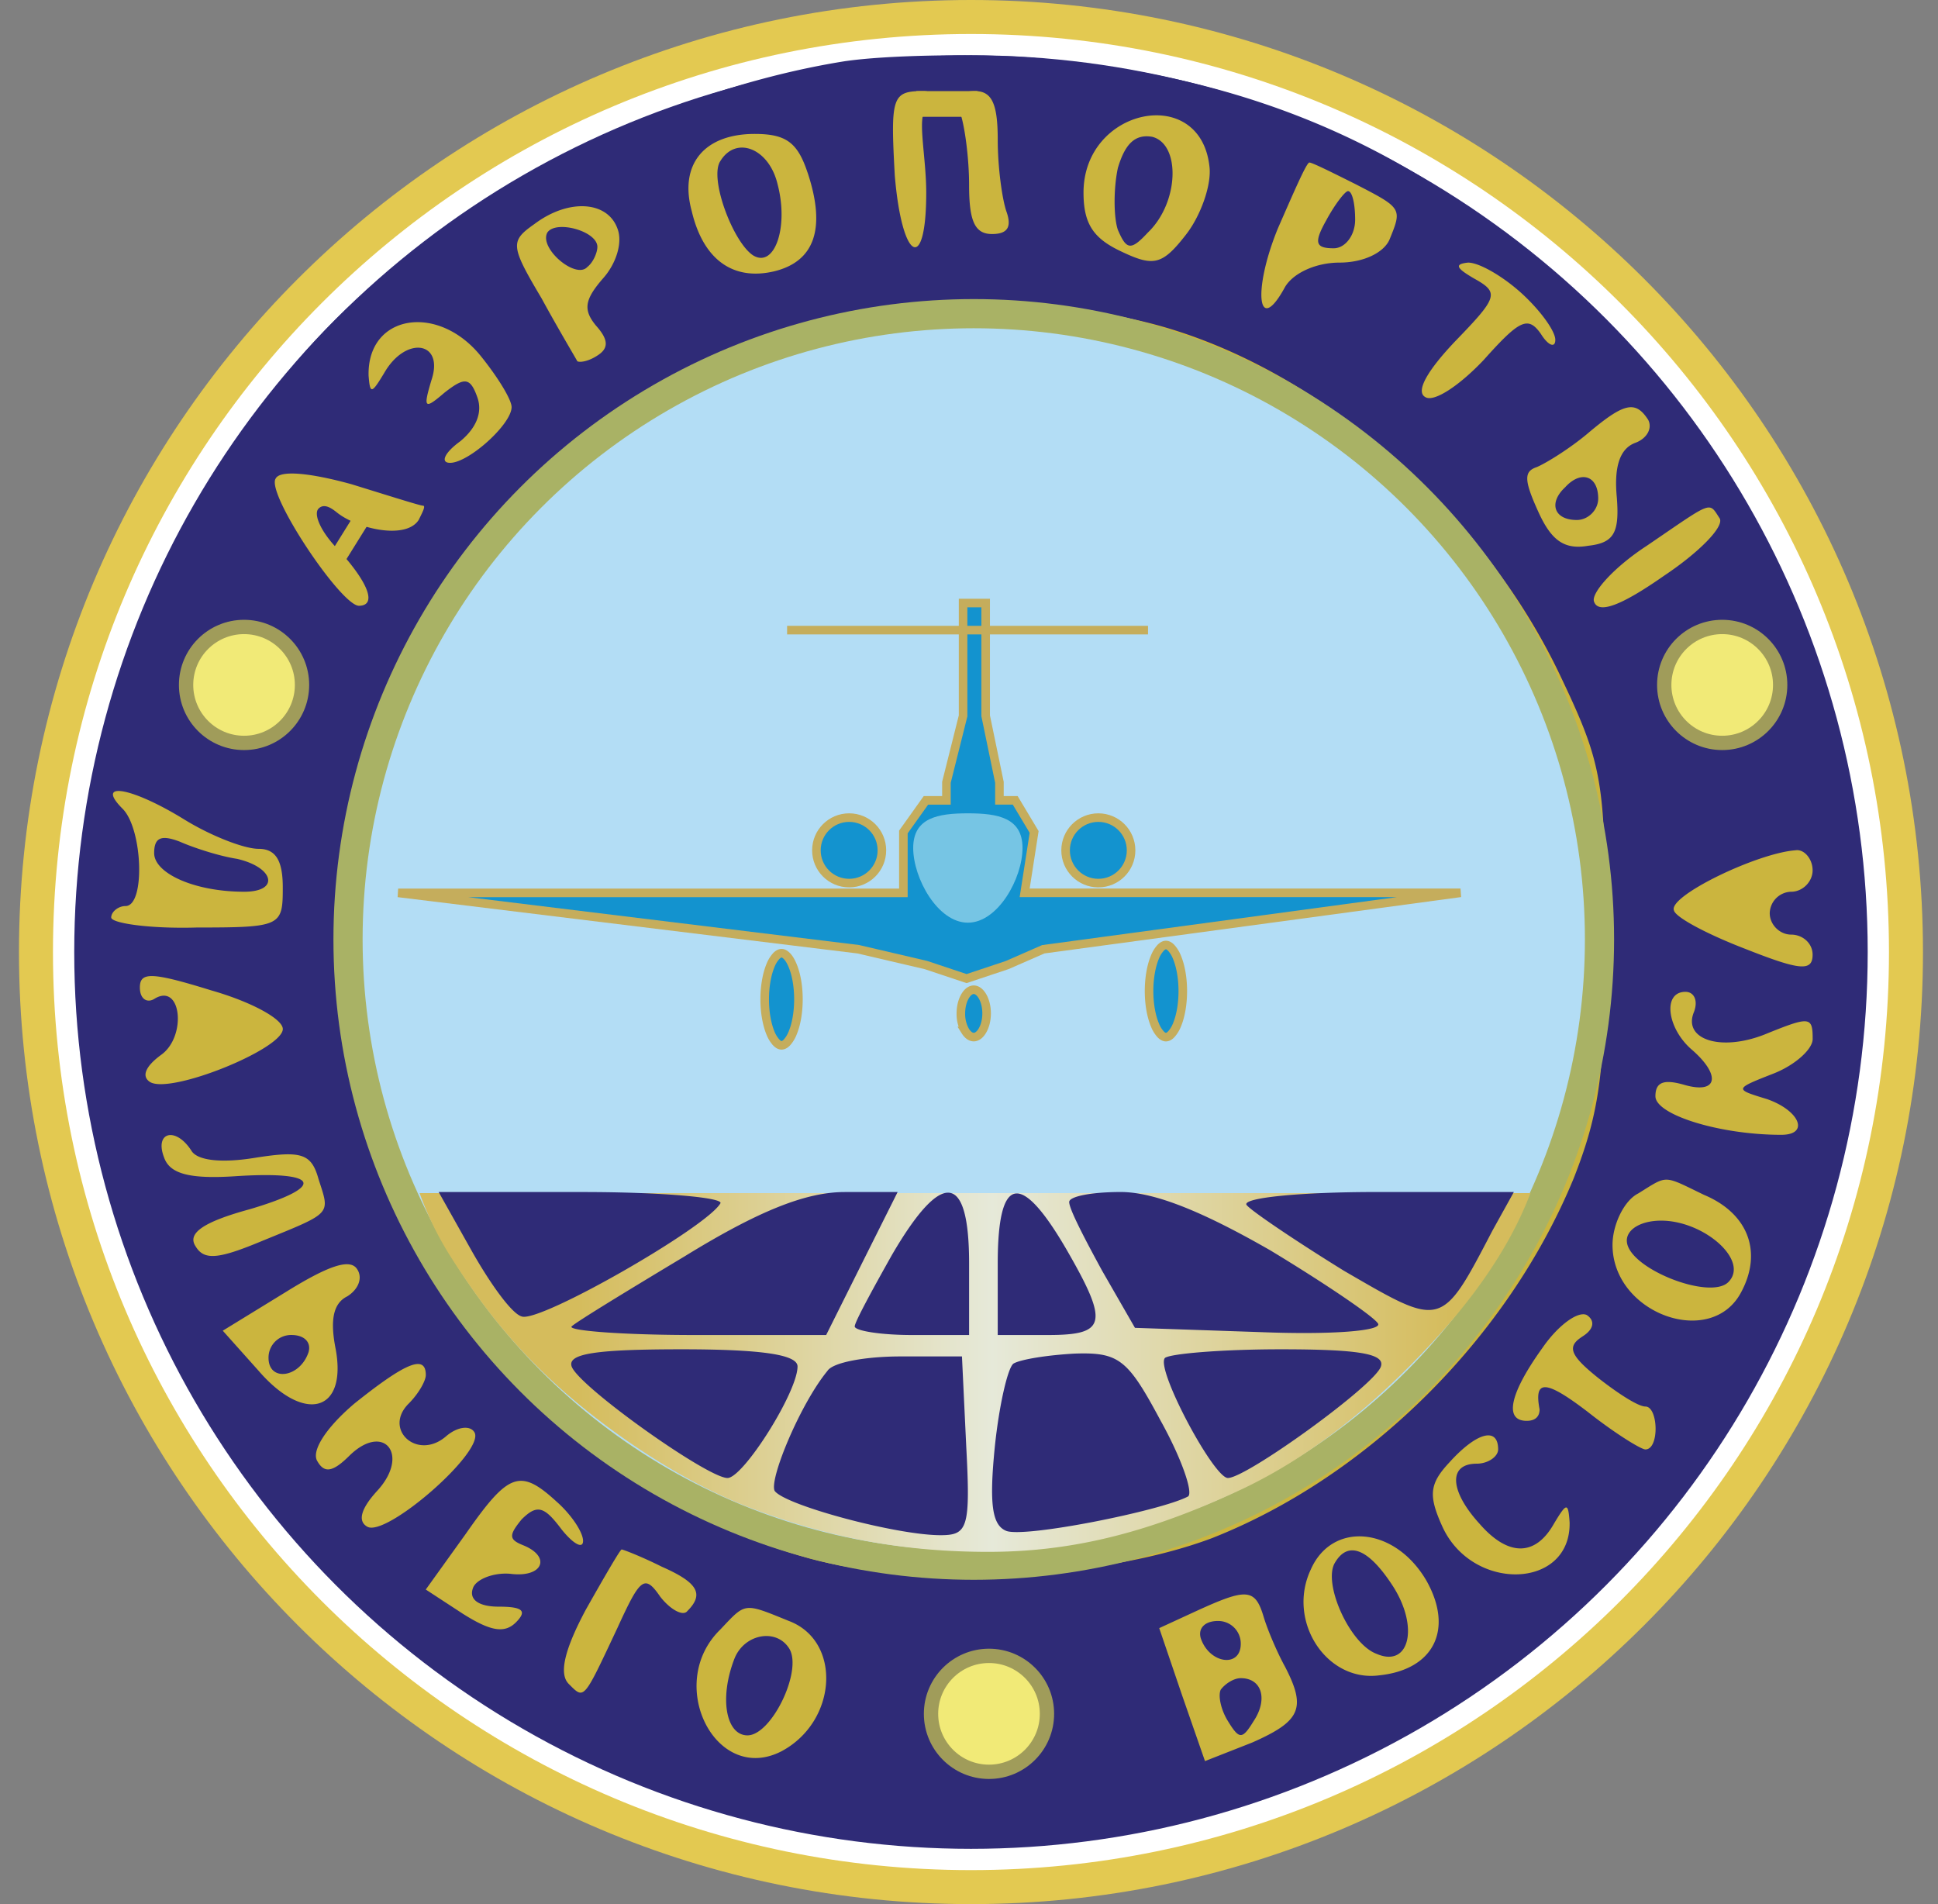<svg xmlns="http://www.w3.org/2000/svg" width="57" height="56" fill="none" viewBox="0 0 57 56"><rect x="0" y="0" width="57" height="56" fill="#808080" stroke="none"/><g clip-path="url(#a)"><path fill="#fff" stroke="#e3c951" d="M28.558.5c15.188 0 27.5 12.312 27.5 27.5s-12.312 27.5-27.5 27.5-27.5-12.312-27.5-27.5S13.37.5 28.558.5Z"/><circle cx="28.558" cy="28" r="26.164" fill="#cbb53e" stroke="#2f2b77" stroke-width=".421"/><path fill="#2f2b77" d="M24.887 1.794c-5.845.925-12.195 4.331-15.938 8.579-2.27 2.565-5.004 7.653-5.93 11.143-.798 3.07-.798 9.63.043 12.91C6.468 47.842 20.093 56.504 33.55 53.814c5.467-1.136 9.251-3.154 13.288-7.191 2.734-2.692 3.743-4.08 5.13-6.939 5.173-10.765 3.323-22.077-5.004-30.362-4.836-4.836-10.008-7.149-16.989-7.653-1.598-.084-3.91-.042-5.088.126m2.27 1.556c-.125.378.085 1.388.085 2.313 0 2.397-.715 2.018-.925-.505-.127-2.313-.084-2.481.84-2.481.38 0 .169.252 0 .673m2.188.757c0 .799.126 1.724.252 2.102.168.463.042.673-.42.673-.505 0-.674-.378-.674-1.43 0-.799-.126-1.724-.252-2.102-.168-.463-.042-.673.42-.673.505 0 .674.378.674 1.43m6.223.757c.084.546-.252 1.472-.673 2.018-.715.925-.967.967-1.934.505-.799-.379-1.093-.8-1.093-1.724 0-2.481 3.406-3.196 3.7-.8m-11.816.21c.546 1.64.21 2.607-.968 2.902-1.22.294-2.102-.337-2.439-1.767-.378-1.387.379-2.27 1.85-2.27.926 0 1.262.252 1.556 1.135m16.106.336c1.387.715 1.387.715 1.009 1.64-.168.379-.757.673-1.472.673-.673 0-1.346.295-1.598.715-.799 1.472-.967.126-.21-1.724.462-1.051.84-1.934.925-1.934.084 0 .673.294 1.346.63m-21.7 1.304c.169.42-.042 1.051-.42 1.472-.547.63-.589.925-.21 1.388.378.42.378.672.042.883-.253.168-.505.21-.589.168-.042-.084-.547-.925-1.051-1.85-.925-1.556-.925-1.683-.21-2.187 1.009-.757 2.144-.673 2.438.126m26.62 1.934c.546.505.967 1.094.967 1.346s-.21.168-.42-.168c-.38-.547-.631-.42-1.683.757-.715.757-1.472 1.261-1.724 1.093-.294-.168.084-.799.883-1.64 1.262-1.303 1.304-1.43.547-1.85-.505-.295-.589-.42-.168-.463.336 0 1.051.42 1.598.925M33.76 9.49c4.878 1.22 9.798 5.425 12.153 10.43 1.22 2.565 1.304 3.07 1.304 7.569 0 4.037-.169 5.214-.925 7.149-1.935 4.71-6.056 8.789-10.64 10.597-3.238 1.22-8.747 1.514-12.027.547C12.482 42.543 6.89 30.137 11.851 19.666 15.846 11.298 24.593 7.22 33.76 9.49M14.164 10.5c.504.63.883 1.261.883 1.472 0 .504-1.262 1.64-1.809 1.64-.294 0-.168-.295.295-.631.462-.379.673-.841.504-1.304-.21-.588-.378-.588-.967-.126-.588.505-.63.463-.378-.378.378-1.136-.757-1.304-1.388-.21-.379.63-.42.63-.463.083-.042-1.808 2.061-2.144 3.323-.546m34.314 1.85c.127.252-.042.547-.378.673-.463.168-.631.715-.547 1.598.084 1.051-.084 1.346-.84 1.43-.716.126-1.094-.169-1.473-1.01-.42-.925-.42-1.177-.042-1.303.295-.126.967-.547 1.472-.967 1.093-.926 1.43-1.01 1.808-.421M12.44 14.872c.085 0 0 .168-.126.42-.378.59-1.807.26-2.405-.22-.14-.112-.37-.284-.538-.116s.084.715.588 1.22c.883.967 1.136 1.64.59 1.64-.548-.042-2.734-3.322-2.44-3.743.126-.252 1.01-.168 2.229.168 1.093.337 2.018.631 2.102.631m38.142.379c.126.252-.63 1.009-1.64 1.682-1.262.883-1.934 1.135-2.06.757-.085-.253.588-1.01 1.555-1.64 1.977-1.346 1.809-1.304 2.145-.8m1.22 3.658c.378.337.672.925.672 1.22 0 .673-1.135 1.892-1.766 1.892-.673 0-.699-1.472-.699-2.103 0-.714-.213-.748.502-.748.295 0 .954-.64 1.29-.26M5.458 24.124c.757.462 1.724.84 2.144.84.505 0 .715.337.715 1.136 0 1.136-.042 1.178-2.523 1.178-1.388.042-2.523-.127-2.523-.295s.21-.336.42-.336c.59 0 .505-2.271-.084-2.86-.84-.84.295-.63 1.85.337m47.855 1.472c0 .336-.294.63-.63.63a.647.647 0 0 0-.631.631c0 .337.294.63.63.63.337 0 .631.253.631.59 0 .504-.378.462-1.976-.169-1.093-.42-2.06-.925-2.103-1.135-.168-.42 2.44-1.682 3.575-1.766.252-.042.504.252.504.588M8.318 30.263c0 .59-3.322 1.935-3.91 1.556-.253-.168-.127-.462.336-.799.757-.546.589-2.144-.21-1.64-.21.126-.42 0-.42-.336 0-.463.335-.463 2.102.084 1.177.336 2.102.841 2.102 1.135m41.506-.504c-.336.799.757 1.177 2.06.672 1.346-.546 1.43-.546 1.43.127 0 .294-.504.757-1.135 1.009-1.178.462-1.178.462-.21.757.967.336 1.261 1.051.42 1.051-1.808 0-3.7-.589-3.7-1.135 0-.42.252-.505.84-.337 1.01.295 1.094-.294.21-1.05-.714-.632-.84-1.683-.167-1.683.252 0 .378.252.252.589M5.627 33.838c.168.294.883.378 1.892.21 1.346-.21 1.64-.126 1.85.63.337 1.052.421.968-1.64 1.81-1.303.546-1.724.588-1.976.167-.252-.378.21-.715 1.598-1.093 2.27-.673 2.06-1.136-.462-.967-1.346.084-1.893-.084-2.061-.547-.294-.757.336-.925.799-.21m44.491 1.303c1.304.547 1.724 1.683 1.094 2.86-.883 1.682-3.785.63-3.785-1.388 0-.588.336-1.303.757-1.514.883-.546.715-.546 1.934.042m-39.907 2.986c-.42.21-.505.715-.337 1.556.337 1.85-.925 2.187-2.27.63l-1.052-1.177 1.85-1.135c1.22-.757 1.893-1.01 2.103-.673.168.252.042.589-.294.8m36.333 1.178c-.463.294-.379.546.463 1.22.588.462 1.177.84 1.387.84.379 0 .42 1.262 0 1.262-.126 0-.883-.463-1.682-1.094-1.262-.967-1.598-.967-1.43-.084 0 .21-.126.337-.378.337-.673 0-.505-.8.462-2.145.463-.673 1.052-1.093 1.304-.967.252.168.21.42-.126.63m-34.02 1.135c0 .168-.21.547-.505.841-.757.757.252 1.682 1.093.967.337-.294.715-.336.841-.126.337.547-2.607 3.112-3.154 2.776-.294-.169-.168-.547.295-1.052.967-1.051.21-2.018-.8-1.051-.504.505-.756.547-.966.168-.169-.294.252-.967 1.093-1.682 1.472-1.177 2.103-1.472 2.103-.841m31.539 2.187c0 .21-.295.42-.631.42-.841 0-.799.8.084 1.767.841.967 1.64.967 2.187 0 .378-.631.42-.631.462-.043.043 1.977-2.86 2.061-3.742.127-.42-.926-.379-1.262.21-1.893.799-.883 1.43-1.051 1.43-.378m-27.67 1.556c.42.378.756.883.756 1.135s-.294.084-.63-.336c-.505-.673-.715-.757-1.178-.295-.378.463-.378.589.042.757.841.337.589.967-.378.841-.505-.042-1.01.169-1.094.42-.126.337.168.547.757.547.715 0 .841.127.505.463-.337.336-.757.252-1.556-.252l-1.094-.715 1.178-1.64c1.262-1.808 1.598-1.935 2.691-.925m25.567 2.313c.8 1.43.21 2.607-1.388 2.775-1.556.21-2.733-1.598-2.018-3.112.63-1.43 2.481-1.261 3.406.337m-22.498-.421c1.052.463 1.262.799.757 1.304-.126.168-.505-.042-.799-.42-.463-.674-.589-.548-1.262.924-1.009 2.145-.967 2.103-1.43 1.64-.294-.294-.125-1.009.505-2.186.547-.968 1.01-1.767 1.052-1.767s.588.21 1.177.505m17.704 1.472c.126.42.42 1.093.631 1.472.63 1.22.463 1.598-.967 2.229l-1.388.546-.673-1.934-.673-1.977 1.094-.504c1.472-.673 1.724-.673 1.976.168m-13.961.126c1.556.589 1.43 2.944-.21 3.827-1.935 1.009-3.449-1.977-1.809-3.575.757-.799.673-.799 2.019-.252m6.728 1.093c1.01.379.883 2.566-.168 3.112-1.135.631-1.113-.024-1.113-1.244 0-1.598-.275-2.456 1.281-1.868"/><circle cx="28.64" cy="27.629" r="18.404" fill="#b3ddf5" stroke="#a9b265" stroke-width=".858"/><path fill="url(#b)" d="M45.015 35.09c-.212.524-.826 2.167-2.887 4.39-1.748 1.886-3.603 3.374-5.604 4.318-2.872 1.353-5.142 1.842-7.46 1.842s-4.515-.348-7.008-1.299c-1.975-.753-4.047-2.16-5.49-3.431-1.442-1.272-2.408-2.531-3.295-3.925a9.4 9.4 0 0 1-.93-1.896h32.674"/><path fill="#1393cf" d="M28.989 17.735v3.317l.405 1.956v.53h.464l.557.93-.279 1.79h12.82l-12.273 1.66-1.061.464-1.194.398-1.195-.398-1.99-.465L11.71 26.26H26.57v-1.791l.663-.93h.603v-.53l.49-1.955v-3.318z"/><path stroke="#c5ad5c" stroke-width=".252" d="M23.15 18.532h5.175m5.44 0H28.99m0 0v-.797h-.664v.797m.664 0h-.664m.664 0v2.52l.405 1.956v.53h.464l.557.93-.279 1.79h12.82l-12.273 1.66-1.061.464-1.194.398-1.195-.398-1.99-.465L11.71 26.26H26.57v-1.791l.663-.93h.603v-.53l.49-1.955v-2.521"/><path fill="#76c5e4" d="M30.074 24.94c0 .888-.72 2.196-1.607 2.196-.888 0-1.608-1.308-1.608-2.196s.72-1.02 1.608-1.02 1.607.132 1.607 1.02"/><circle cx="24.975" cy="25.009" r=".963" fill="#1393cf" stroke="#c5ad5c" stroke-width=".252"/><circle cx="32.304" cy="25.009" r=".963" fill="#1393cf" stroke="#c5ad5c" stroke-width=".252"/><path fill="#1393cf" stroke="#c5ad5c" stroke-width=".252" d="M23.483 29.389c0 .396-.067.749-.172.998a.9.9 0 0 1-.171.277c-.059.059-.11.079-.153.079s-.094-.02-.152-.08a.9.9 0 0 1-.172-.276c-.104-.25-.172-.602-.172-.998s.068-.749.172-.998a.9.9 0 0 1 .171-.277c.06-.06.11-.08.153-.08s.094.02.153.08q.092.09.17.277c.106.25.173.602.173.998ZM29.018 29.804c0 .208-.052.39-.13.517-.078.128-.17.18-.248.18-.08 0-.17-.052-.25-.18a1 1 0 0 1-.129-.517c0-.208.052-.39.13-.516.078-.128.17-.18.249-.18s.17.052.249.18c.077.126.129.308.129.516ZM34.788 29.147c0 .396-.067.749-.172.998a.9.9 0 0 1-.171.277c-.059.06-.11.08-.153.08s-.094-.02-.153-.08a.9.9 0 0 1-.17-.277c-.105-.25-.173-.602-.173-.998s.068-.749.172-.998a.9.9 0 0 1 .171-.277c.06-.059.11-.079.153-.079s.094.02.153.08a.9.9 0 0 1 .17.276c.105.25.173.602.173.998Z"/><path fill="#2f2b77" d="M32.877 4.948c-.126.588-.126 1.43 0 1.808.252.589.378.63.883.084.925-.883.967-2.607.126-2.817-.505-.085-.799.21-1.01.925M21.186 4.738c-.336.505.379 2.397.968 2.775.63.379 1.05-.84.714-2.102-.252-1.051-1.22-1.43-1.682-.673M39.017 6.462c-.379.673-.337.84.21.84.336 0 .63-.378.63-.84 0-.463-.084-.841-.21-.841-.084 0-.378.378-.63.84M16.098 6.84c-.252.462.841 1.388 1.178 1.01.168-.127.294-.421.294-.59 0-.462-1.22-.799-1.472-.42M13.87 36.782c.546.967 1.177 1.85 1.471 1.934.505.21 5.425-2.607 5.845-3.322.126-.168-1.682-.336-4.037-.336h-4.247zM20.135 36.95c-1.682 1.01-3.196 1.934-3.322 2.06s1.514.253 3.616.253h3.87l1.05-2.103 1.052-2.102h-1.556c-1.136 0-2.523.546-4.71 1.892M26.233 36.908c-.59 1.051-1.094 1.976-1.094 2.102 0 .127.757.253 1.682.253h1.682V37.16c0-2.691-.799-2.775-2.27-.252M29.345 37.16v2.103h1.471c1.725 0 1.809-.337.547-2.523-1.346-2.313-2.018-2.187-2.018.42M31.447 35.352c0 .21.463 1.093.967 2.018l.967 1.682 3.701.126c2.145.084 3.575-.042 3.448-.252-.126-.21-1.556-1.178-3.154-2.145-1.976-1.135-3.406-1.724-4.415-1.724-.841 0-1.514.126-1.514.294M36.662 35.436c.126.168 1.43 1.05 2.86 1.934 2.9 1.682 2.859 1.724 4.373-1.177l.63-1.136h-4.037c-2.228 0-3.953.168-3.826.379M16.813 40.188c.21.589 3.995 3.28 4.584 3.28.462 0 2.06-2.523 2.06-3.28 0-.336-.967-.505-3.406-.505-2.523 0-3.364.127-3.238.505M24.34 40.314c-.799.967-1.724 3.196-1.556 3.532.295.42 3.575 1.304 4.878 1.304.8 0 .884-.21.757-2.607l-.126-2.65h-1.808c-1.01 0-1.977.169-2.145.42M29.807 40.104c-.168.126-.42 1.22-.547 2.439-.168 1.682-.084 2.313.337 2.481.546.21 4.541-.589 5.34-1.01.169-.083-.168-1.093-.799-2.228-.967-1.808-1.22-2.019-2.523-1.977-.799.043-1.598.169-1.808.295M34.265 39.936c-.295.294 1.43 3.532 1.85 3.532.547 0 4.331-2.733 4.5-3.28.126-.378-.673-.505-2.944-.505-1.724 0-3.238.127-3.406.253M46.04 14.325c-.505.463-.337.968.336.968.336 0 .63-.295.63-.631 0-.673-.504-.841-.967-.337M4.534 25.09c0 .59 1.177 1.136 2.649 1.136 1.051 0 .883-.715-.21-.967-.547-.084-1.304-.337-1.683-.505-.546-.21-.756-.126-.756.337M47.848 36.487c0 .8 2.439 1.767 2.985 1.22.631-.63-.715-1.808-1.976-1.808-.589 0-1.01.252-1.01.588M7.898 39.935c0 .715.925.59 1.177-.168.084-.294-.126-.505-.504-.505a.664.664 0 0 0-.673.673M39.269 45.949c-.379.589.42 2.397 1.22 2.691.967.42 1.26-.799.462-2.018-.715-1.093-1.304-1.304-1.682-.673M35.316 48.178c.252.757 1.177.883 1.177.168a.664.664 0 0 0-.672-.673c-.379 0-.59.21-.505.505M35.905 49.692c-.084.168 0 .588.21.925.336.547.42.547.757 0 .42-.63.252-1.262-.379-1.262-.21 0-.462.169-.588.337M21.607 48.767c-.463 1.177-.252 2.27.378 2.27.715 0 1.64-1.934 1.22-2.565-.379-.588-1.304-.42-1.598.295"/><path fill="#cbb53e" d="M26.952 2.679h1.793l.132.756h-1.925zM9.646 16.386l.947-1.522.488.148-1.017 1.634z"/><circle cx="7.178" cy="20.144" r="1.705" fill="#f1ea77" stroke="#a09c5a" stroke-width=".421"/><circle cx="50.653" cy="20.144" r="1.705" fill="#f1ea77" stroke="#a09c5a" stroke-width=".421"/><circle cx="29.088" cy="50.404" r="1.705" fill="#f1ea77" stroke="#a09c5a" stroke-width=".421"/></g><defs><linearGradient id="b" x1="16.982" x2="42.715" y1="38.885" y2="38.885" gradientUnits="userSpaceOnUse"><stop stop-color="#d5bc5c"/><stop offset=".474" stop-color="#e6e9d9"/><stop offset="1" stop-color="#d5bc5c"/></linearGradient><clipPath id="a"><path fill="#fff" d="M.558 0h56v56h-56z"/></clipPath></defs></svg>